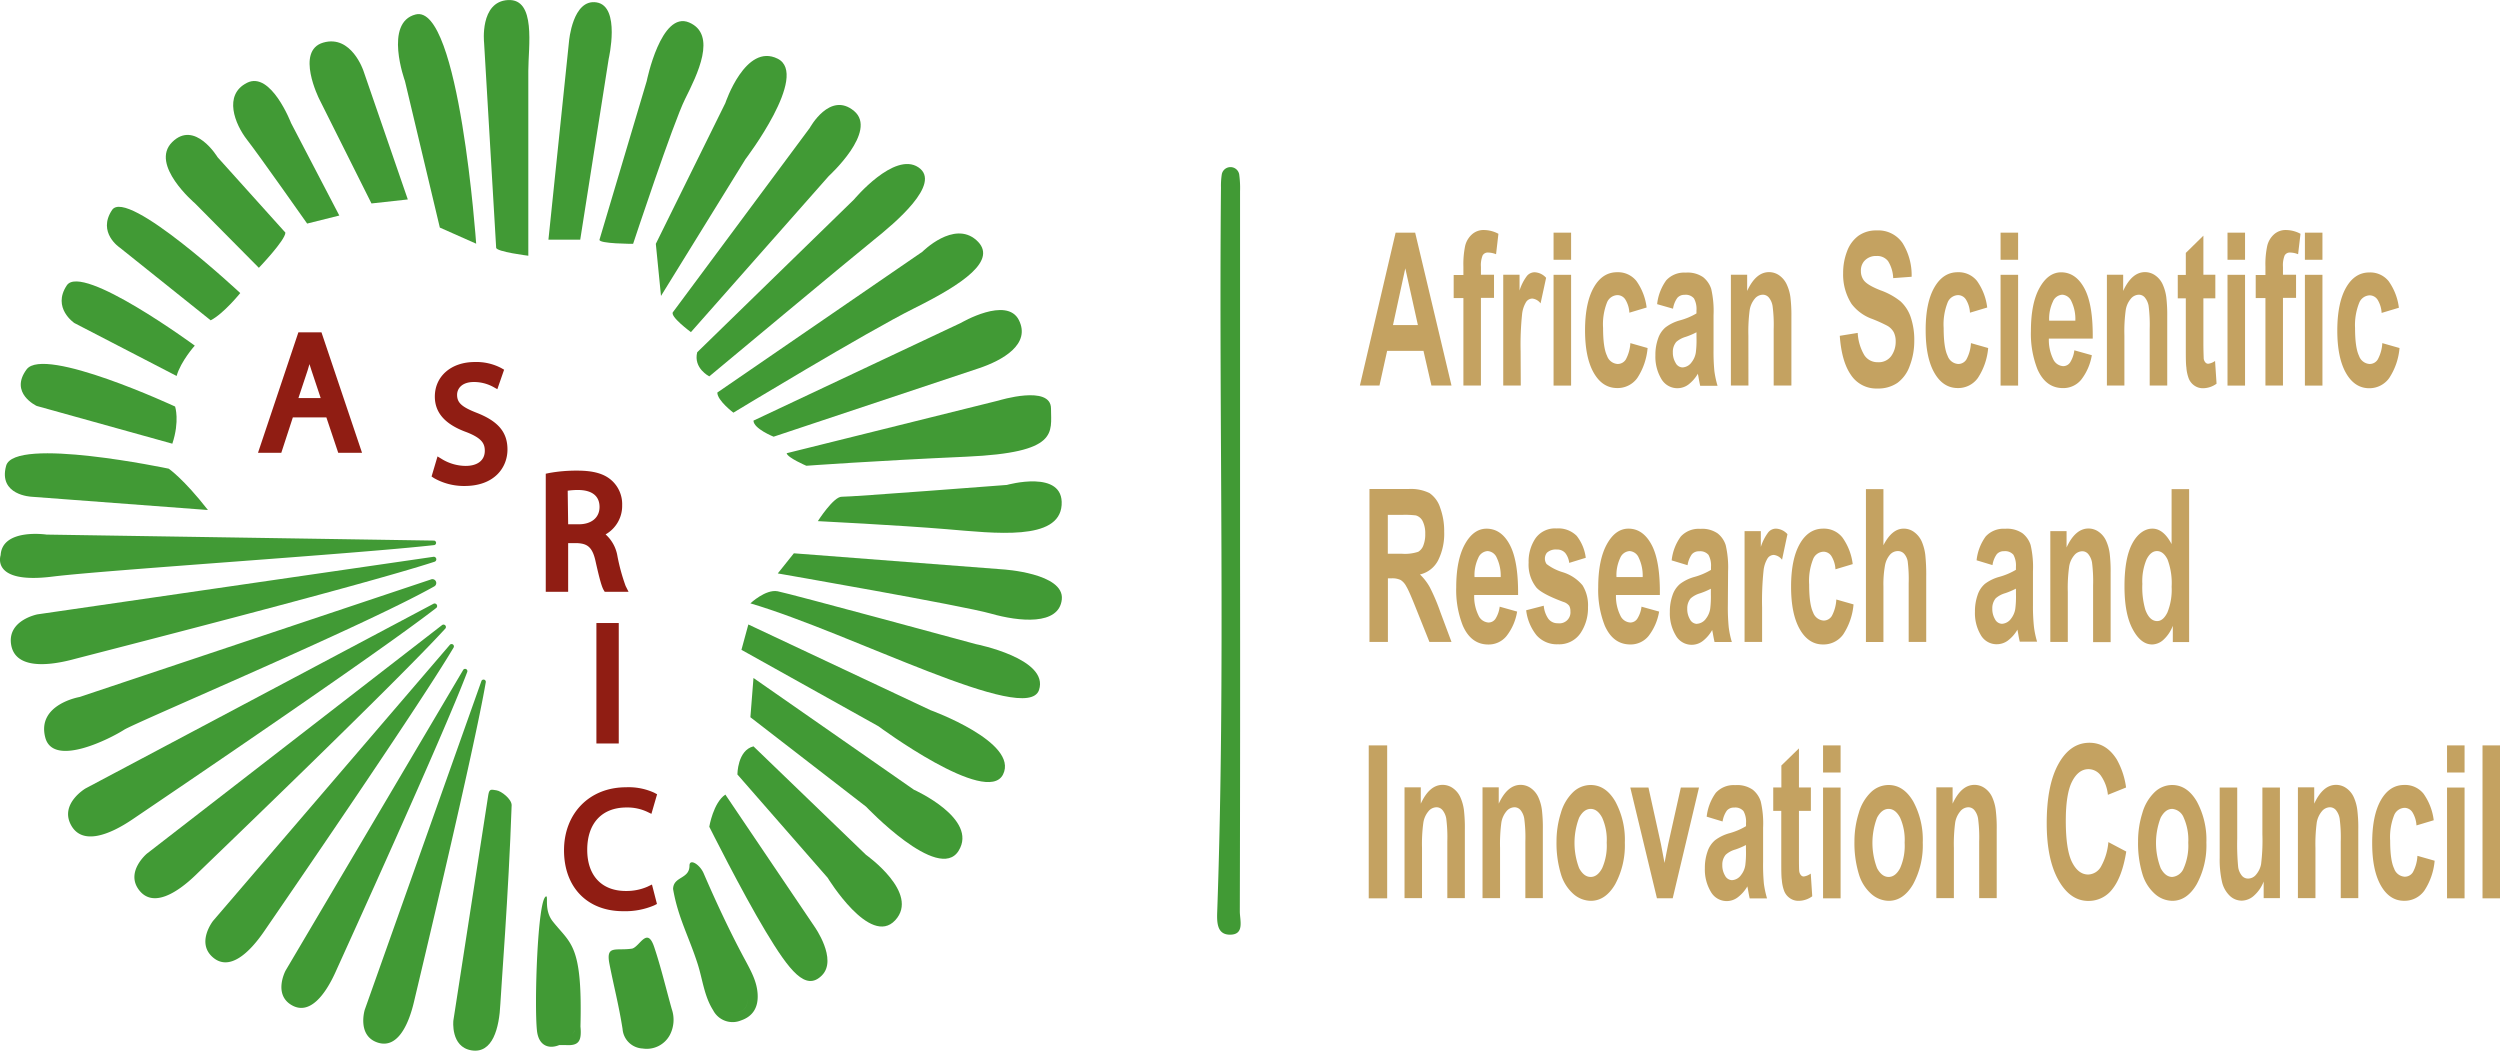 <svg id="Calque_1" data-name="Calque 1" xmlns="http://www.w3.org/2000/svg" viewBox="0 0 550.38 231.34"><defs><style>.cls-1{fill:#901d13;}.cls-2{fill:#419a35;}.cls-3{fill:#c4a261;}</style></defs><path class="cls-1" d="M124.9,142.31a13.34,13.34,0,0,1-6.73-1.73l-.54-.36,1.31-4.42,1,.61a10.21,10.21,0,0,0,5.19,1.48c2.64,0,4.22-1.24,4.22-3.33,0-1.6-.66-2.78-4-4.09-4.71-1.7-7-4.26-7-7.84,0-4.48,3.61-7.61,8.78-7.61a11.74,11.74,0,0,1,5.84,1.33l.63.36L132.11,121l-.94-.52a8.84,8.84,0,0,0-4.21-1.06c-2.74,0-3.71,1.52-3.71,2.82,0,1.73,1,2.66,4.29,3.95,4.76,1.86,6.8,4.28,6.8,8.09C134.34,138.29,131.42,142.31,124.9,142.31Z" transform="translate(-22.62 -35.32)"/><path class="cls-1" d="M161,165.61h-5.25l-.26-.44c-.41-.72-.9-2.45-1.73-6.16-.71-3.38-1.93-4-4.06-4.12h-2v10.72h-4.93v-26l.71-.15a33.43,33.43,0,0,1,6.23-.53c3.61,0,6,.69,7.67,2.25a7,7,0,0,1,2.21,5.35,7.21,7.21,0,0,1-3.65,6.44,8.18,8.18,0,0,1,2.61,4.78,42.55,42.55,0,0,0,1.8,6.57Zm-13.3-14.87,2.34,0c2.85,0,4.6-1.52,4.57-3.87s-1.64-3.68-4.79-3.68a16.34,16.34,0,0,0-2.22.16Z" transform="translate(-22.62 -35.32)"/><path class="cls-1" d="M158.84,199h-4.92V172.48h4.92Z" transform="translate(-22.62 -35.32)"/><path class="cls-2" d="M295.62,156.69V77.43a22.17,22.17,0,0,0-.19-3.74,1.95,1.95,0,0,0-3.83,0,16.44,16.44,0,0,0-.18,2.9c-.5,53.08,1.05,106.18-.82,159.26-.08,2.27-.18,5.16,2.68,5.24,3.44.09,2.28-3.19,2.29-5.13Q295.67,196.32,295.62,156.69Z" transform="translate(-22.62 -35.32)"/><path class="cls-3" d="M328,112.56h8l1.75,7.64h4.42l-8-33.66h-4.3L322,120.2h4.31Zm4-18.17,2.77,12.49h-5.48Z" transform="translate(-22.62 -35.32)"/><path class="cls-3" d="M344.79,120.2h3.86V100.89h2.88V95.81h-2.88V94.09a5.84,5.84,0,0,1,.36-2.51,1.27,1.27,0,0,1,1.2-.66,4.84,4.84,0,0,1,1.77.37l.52-4.5a6.86,6.86,0,0,0-3.22-.83,3.79,3.79,0,0,0-2.65,1,4.93,4.93,0,0,0-1.45,2.47,19.93,19.93,0,0,0-.39,4.6v1.83h-2.14v5.08h2.14Z" transform="translate(-22.62 -35.32)"/><path class="cls-3" d="M357.39,112.67a64.7,64.7,0,0,1,.32-8.17,6.43,6.43,0,0,1,.89-2.7,1.66,1.66,0,0,1,1.37-.75,2.63,2.63,0,0,1,1.81,1.06L363,96.48a3.6,3.6,0,0,0-2.53-1.22,2.23,2.23,0,0,0-1.67.78,10.55,10.55,0,0,0-1.65,3.24V95.81h-3.59V120.2h3.86Z" transform="translate(-22.62 -35.32)"/><rect class="cls-3" x="342.02" y="51.22" width="3.86" height="5.97"/><rect class="cls-3" x="342.02" y="60.5" width="3.86" height="24.39"/><path class="cls-3" d="M378.59,120.75a5.34,5.34,0,0,0,4.49-2.22,14.19,14.19,0,0,0,2.26-6.59l-3.79-1.08a8.63,8.63,0,0,1-1,3.59,2.1,2.1,0,0,1-1.8,1,2.63,2.63,0,0,1-2.34-1.8q-.87-1.78-.87-6.13a13.13,13.13,0,0,1,.85-5.57,2.58,2.58,0,0,1,2.3-1.66,2.08,2.08,0,0,1,1.77,1,6.16,6.16,0,0,1,.87,2.87l3.8-1.14a12.69,12.69,0,0,0-2.26-5.85,5.19,5.19,0,0,0-4.23-1.92q-3.26,0-5.16,3.37t-1.91,9.4q0,6,1.9,9.35T378.59,120.75Z" transform="translate(-22.62 -35.32)"/><path class="cls-3" d="M392.37,105.87a9.42,9.42,0,0,0-3.07,1.51,5.47,5.47,0,0,0-1.65,2.48,10.56,10.56,0,0,0-.59,3.68,9.51,9.51,0,0,0,1.29,5.17A4.07,4.07,0,0,0,394.3,120a8.09,8.09,0,0,0,2.11-2.41c0,.12.08.38.14.76.15.84.27,1.48.37,1.9h3.82a21.17,21.17,0,0,1-.7-3.27,44.78,44.78,0,0,1-.18-4.74l0-7.53a21.72,21.72,0,0,0-.51-5.78,5.48,5.48,0,0,0-1.78-2.59,6,6,0,0,0-3.84-1,5.33,5.33,0,0,0-4.29,1.7,11,11,0,0,0-2,5.24l3.5,1a5.47,5.47,0,0,1,.94-2.37,2,2,0,0,1,1.6-.68,2.34,2.34,0,0,1,2.07.79,4.82,4.82,0,0,1,.55,2.66v.64A14.46,14.46,0,0,1,392.37,105.87Zm3.74,3.91a21.19,21.19,0,0,1-.15,3.14,4.58,4.58,0,0,1-.92,2.14,2.62,2.62,0,0,1-2,1.15,1.76,1.76,0,0,1-1.53-1,4.34,4.34,0,0,1-.61-2.34,3.39,3.39,0,0,1,.76-2.28,5.53,5.53,0,0,1,2.1-1.12,15.64,15.64,0,0,0,2.34-1Z" transform="translate(-22.62 -35.32)"/><path class="cls-3" d="M407.53,109.16a35.86,35.86,0,0,1,.29-5.61,5.15,5.15,0,0,1,1.09-2.43,2.35,2.35,0,0,1,1.8-.92,1.74,1.74,0,0,1,1.34.64,4,4,0,0,1,.8,1.81,31,31,0,0,1,.25,5.11V120.2H417V105.05a33.4,33.4,0,0,0-.22-4.34A9.67,9.67,0,0,0,416,98a5,5,0,0,0-1.6-2,3.88,3.88,0,0,0-2.33-.77q-2.9,0-4.81,4.14V95.81h-3.58V120.2h3.86Z" transform="translate(-22.62 -35.32)"/><path class="cls-3" d="M436,115.06a3.42,3.42,0,0,1-2.95-1.56,10.7,10.7,0,0,1-1.45-4.89l-3.95.64c.27,3.77,1.08,6.63,2.45,8.6a6.67,6.67,0,0,0,5.85,3,7.45,7.45,0,0,0,4.38-1.23,7.81,7.81,0,0,0,2.72-3.75,15.15,15.15,0,0,0,1-5.42,15.65,15.65,0,0,0-.8-5.36,8.35,8.35,0,0,0-2.23-3.43,15.1,15.1,0,0,0-4.38-2.42c-2-.78-3.22-1.53-3.73-2.25a3.4,3.4,0,0,1-.61-2,3.17,3.17,0,0,1,.65-2.09,3.37,3.37,0,0,1,2.77-1.22,3,3,0,0,1,2.57,1.14,7.54,7.54,0,0,1,1.12,3.73l4.06-.3a13.31,13.31,0,0,0-2-7.42,6.46,6.46,0,0,0-5.7-2.78,6.67,6.67,0,0,0-4,1.17,7.33,7.33,0,0,0-2.51,3.41,13.22,13.22,0,0,0-.87,4.82,12,12,0,0,0,1.85,6.77,9.82,9.82,0,0,0,4.59,3.33,34,34,0,0,1,3.25,1.47,3.65,3.65,0,0,1,1.46,1.46,4.48,4.48,0,0,1,.42,2,5.4,5.4,0,0,1-1,3.25A3.39,3.39,0,0,1,436,115.06Z" transform="translate(-22.62 -35.32)"/><path class="cls-3" d="M453.57,120.75a5.32,5.32,0,0,0,4.48-2.22,14.18,14.18,0,0,0,2.27-6.59l-3.79-1.08a8.46,8.46,0,0,1-1,3.59,2.09,2.09,0,0,1-1.8,1,2.64,2.64,0,0,1-2.34-1.8q-.87-1.78-.87-6.13a13.09,13.09,0,0,1,.86-5.57,2.57,2.57,0,0,1,2.3-1.66,2.07,2.07,0,0,1,1.76,1,6.05,6.05,0,0,1,.87,2.87l3.8-1.14a12.7,12.7,0,0,0-2.25-5.85,5.19,5.19,0,0,0-4.24-1.92q-3.24,0-5.16,3.37t-1.9,9.4q0,6,1.9,9.35T453.57,120.75Z" transform="translate(-22.62 -35.32)"/><rect class="cls-3" x="440.43" y="51.22" width="3.86" height="5.97"/><rect class="cls-3" x="440.43" y="60.5" width="3.86" height="24.39"/><path class="cls-3" d="M480.8,118.91a12,12,0,0,0,2.34-5.39l-3.85-1.08a6.44,6.44,0,0,1-.93,2.67,1.84,1.84,0,0,1-1.52.82,2.6,2.6,0,0,1-2.23-1.59,9.67,9.67,0,0,1-.93-4.47h9.66q.09-7.43-1.8-11t-5.13-3.6c-1.93,0-3.52,1.15-4.79,3.44s-1.89,5.45-1.89,9.49a21.28,21.28,0,0,0,1.44,8.41c1.22,2.77,3.09,4.15,5.63,4.15A5.08,5.08,0,0,0,480.8,118.91Zm-6.24-17.17a2.4,2.4,0,0,1,2.09-1.54,2.37,2.37,0,0,1,2,1.46,9,9,0,0,1,.86,4.26h-5.76A8.81,8.81,0,0,1,474.56,101.74Z" transform="translate(-22.62 -35.32)"/><path class="cls-3" d="M490.31,109.16a34.27,34.27,0,0,1,.3-5.61,5.06,5.06,0,0,1,1.09-2.43,2.35,2.35,0,0,1,1.8-.92,1.72,1.72,0,0,1,1.33.64,4.06,4.06,0,0,1,.81,1.81,32.67,32.67,0,0,1,.24,5.11V120.2h3.86V105.05a33.76,33.76,0,0,0-.21-4.34,10,10,0,0,0-.76-2.71,4.87,4.87,0,0,0-1.6-2,3.88,3.88,0,0,0-2.33-.77q-2.89,0-4.8,4.14V95.81h-3.58V120.2h3.85Z" transform="translate(-22.62 -35.32)"/><path class="cls-3" d="M508.77,115.4a.8.8,0,0,1-.65-.32,1.58,1.58,0,0,1-.35-.81c0-.33-.07-1.49-.07-3.48V101h2.63V95.81H507.7V87.2L503.83,91v4.84h-1.77V101h1.77v10.63c0,2.28,0,3.8.12,4.55a8.83,8.83,0,0,0,.54,2.51,3.44,3.44,0,0,0,1.23,1.52,3.22,3.22,0,0,0,1.88.58,5.12,5.12,0,0,0,3-1l-.33-5A3.38,3.38,0,0,1,508.77,115.4Z" transform="translate(-22.62 -35.32)"/><rect class="cls-3" x="490.39" y="51.22" width="3.86" height="5.97"/><rect class="cls-3" x="490.39" y="60.5" width="3.86" height="24.39"/><rect class="cls-3" x="507.43" y="51.22" width="3.86" height="5.97"/><path class="cls-3" d="M525.22,94.09a5.84,5.84,0,0,1,.36-2.51,1.28,1.28,0,0,1,1.2-.66,4.84,4.84,0,0,1,1.77.37l.53-4.5a6.93,6.93,0,0,0-3.23-.83,3.81,3.81,0,0,0-2.65,1,4.91,4.91,0,0,0-1.44,2.47,19.27,19.27,0,0,0-.4,4.6v1.83h-2.14v5.08h2.14V120.2h3.86V100.89h2.88V95.81h-2.88Z" transform="translate(-22.62 -35.32)"/><rect class="cls-3" x="507.43" y="60.5" width="3.86" height="24.39"/><path class="cls-3" d="M548.62,118.53a14.19,14.19,0,0,0,2.26-6.59l-3.79-1.08a8.46,8.46,0,0,1-1,3.59,2.07,2.07,0,0,1-1.79,1,2.63,2.63,0,0,1-2.34-1.8q-.87-1.78-.87-6.13A13.13,13.13,0,0,1,542,102a2.58,2.58,0,0,1,2.3-1.66,2.1,2.1,0,0,1,1.77,1,6.16,6.16,0,0,1,.87,2.87l3.8-1.14a12.69,12.69,0,0,0-2.26-5.85,5.19,5.19,0,0,0-4.23-1.92q-3.26,0-5.16,3.37t-1.91,9.4q0,6,1.9,9.35t5.1,3.37A5.35,5.35,0,0,0,548.62,118.53Z" transform="translate(-22.62 -35.32)"/><path class="cls-3" d="M334.38,169.32l2.93,7.32h4.86l-2.45-6.56a43.13,43.13,0,0,0-2.32-5.47,11.94,11.94,0,0,0-2.17-2.82,6,6,0,0,0,4-3.12,13,13,0,0,0,1.33-6.25,14.86,14.86,0,0,0-.88-5.31,6.17,6.17,0,0,0-2.34-3.23,9.26,9.26,0,0,0-4.68-.9h-8.55v33.66h4.06v-14H329a4.23,4.23,0,0,1,2,.38,3.68,3.68,0,0,1,1.22,1.4C332.62,165.05,333.34,166.7,334.38,169.32Zm-3.23-12.1h-3v-8.55h3.17a19.62,19.62,0,0,1,3,.12,2.42,2.42,0,0,1,1.53,1.32,6,6,0,0,1,.54,2.74,6.67,6.67,0,0,1-.41,2.53,2.69,2.69,0,0,1-1.14,1.42A9.33,9.33,0,0,1,331.15,157.22Z" transform="translate(-22.62 -35.32)"/><path class="cls-3" d="M354.28,175.35a11.78,11.78,0,0,0,2.34-5.39l-3.84-1.08a6.44,6.44,0,0,1-.93,2.67,1.85,1.85,0,0,1-1.53.82,2.58,2.58,0,0,1-2.22-1.59,9.42,9.42,0,0,1-.93-4.47h9.66q.07-7.42-1.8-11t-5.13-3.6q-2.89,0-4.79,3.44c-1.26,2.29-1.9,5.45-1.9,9.49a21.26,21.26,0,0,0,1.45,8.41c1.21,2.77,3.09,4.16,5.62,4.16A5.07,5.07,0,0,0,354.28,175.35Zm-6.23-17.17a2.39,2.39,0,0,1,2.08-1.54,2.35,2.35,0,0,1,2,1.46,9.11,9.11,0,0,1,.87,4.26h-5.76A8.81,8.81,0,0,1,348.05,158.18Z" transform="translate(-22.62 -35.32)"/><path class="cls-3" d="M360.64,153.86a9.12,9.12,0,0,0-1.49,5.33,8.08,8.08,0,0,0,1.72,5.49q1.26,1.42,5.92,3.15a2.58,2.58,0,0,1,1.29.85,2.43,2.43,0,0,1,.27,1.21,2.42,2.42,0,0,1-2.75,2.64,2.52,2.52,0,0,1-2.12-1,5.92,5.92,0,0,1-1-2.86l-3.87,1a10.79,10.79,0,0,0,2.27,5.49,5.92,5.92,0,0,0,4.72,2,5.65,5.65,0,0,0,4.95-2.42,9.85,9.85,0,0,0,1.67-5.76,8.31,8.31,0,0,0-1.2-4.8,9.19,9.19,0,0,0-4.31-2.87,11.15,11.15,0,0,1-3.6-1.81,2.1,2.1,0,0,1,.06-2.49,2.87,2.87,0,0,1,2.18-.71,2.35,2.35,0,0,1,1.86.76,4.38,4.38,0,0,1,.88,2.18l3.64-1.12a9.73,9.73,0,0,0-2-4.83,5.7,5.7,0,0,0-4.45-1.63A5.25,5.25,0,0,0,360.64,153.86Z" transform="translate(-22.62 -35.32)"/><path class="cls-3" d="M381.16,151.7c-1.94,0-3.53,1.15-4.79,3.44s-1.9,5.45-1.9,9.49a21.28,21.28,0,0,0,1.44,8.41q1.83,4.16,5.63,4.16a5.09,5.09,0,0,0,4-1.85,12,12,0,0,0,2.34-5.39L384,168.88a6.29,6.29,0,0,1-.94,2.67,1.84,1.84,0,0,1-1.52.82,2.57,2.57,0,0,1-2.22-1.59,9.53,9.53,0,0,1-.94-4.47h9.66q.09-7.42-1.79-11T381.16,151.7Zm-2.67,10.66a8.81,8.81,0,0,1,.81-4.18,2.41,2.41,0,0,1,2.09-1.54,2.36,2.36,0,0,1,2,1.46,9.11,9.11,0,0,1,.87,4.26Z" transform="translate(-22.62 -35.32)"/><path class="cls-3" d="M399.57,174c0,.12.07.38.14.76.14.84.27,1.48.37,1.9h3.81a20,20,0,0,1-.69-3.27,44.15,44.15,0,0,1-.19-4.74l.05-7.53a21.65,21.65,0,0,0-.52-5.78,5.34,5.34,0,0,0-1.78-2.59,6,6,0,0,0-3.84-1,5.31,5.31,0,0,0-4.28,1.7,10.85,10.85,0,0,0-2,5.24l3.5,1.06a5.61,5.61,0,0,1,.93-2.38,2,2,0,0,1,1.61-.68,2.39,2.39,0,0,1,2.07.79,4.91,4.91,0,0,1,.55,2.66v.64a14.74,14.74,0,0,1-3.75,1.58,9.36,9.36,0,0,0-3.06,1.51,5.56,5.56,0,0,0-1.66,2.48,10.82,10.82,0,0,0-.59,3.69,9.41,9.41,0,0,0,1.3,5.16,4,4,0,0,0,5.95,1.24A8.1,8.1,0,0,0,399.57,174Zm-3.36-1.33a1.78,1.78,0,0,1-1.54-1,4.43,4.43,0,0,1-.6-2.34,3.4,3.4,0,0,1,.75-2.27,5.38,5.38,0,0,1,2.1-1.13,16.35,16.35,0,0,0,2.35-1v1.29a21.09,21.09,0,0,1-.15,3.14,4.69,4.69,0,0,1-.92,2.14A2.63,2.63,0,0,1,396.21,172.65Z" transform="translate(-22.62 -35.32)"/><path class="cls-3" d="M414.94,158.55l1.19-5.63a3.6,3.6,0,0,0-2.54-1.22,2.23,2.23,0,0,0-1.66.78,10.87,10.87,0,0,0-1.66,3.24v-3.47h-3.58v24.39h3.86v-7.53a64.7,64.7,0,0,1,.32-8.17,6.49,6.49,0,0,1,.89-2.7,1.66,1.66,0,0,1,1.37-.75A2.63,2.63,0,0,1,414.94,158.55Z" transform="translate(-22.62 -35.32)"/><path class="cls-3" d="M425.92,170.89a2.1,2.1,0,0,1-1.8,1.05,2.64,2.64,0,0,1-2.34-1.79c-.58-1.2-.87-3.24-.87-6.14a12.94,12.94,0,0,1,.86-5.57,2.56,2.56,0,0,1,2.29-1.66,2.08,2.08,0,0,1,1.77,1,6.16,6.16,0,0,1,.87,2.87l3.8-1.14a12.69,12.69,0,0,0-2.26-5.85A5.19,5.19,0,0,0,424,151.7c-2.17,0-3.89,1.13-5.16,3.37s-1.91,5.38-1.91,9.4.63,7.1,1.9,9.35,3,3.38,5.1,3.38a5.35,5.35,0,0,0,4.49-2.23,14.19,14.19,0,0,0,2.26-6.59l-3.79-1.08A8.58,8.58,0,0,1,425.92,170.89Z" transform="translate(-22.62 -35.32)"/><path class="cls-3" d="M445.74,154.64a5.13,5.13,0,0,0-1.62-2.11,3.82,3.82,0,0,0-2.4-.83c-1.73,0-3.21,1.22-4.46,3.66V143h-3.85v33.66h3.85V164.43a23.28,23.28,0,0,1,.35-4.65,5,5,0,0,1,1.11-2.36,2.31,2.31,0,0,1,1.71-.78,1.84,1.84,0,0,1,1.4.61,3.39,3.39,0,0,1,.77,1.64,31.1,31.1,0,0,1,.22,4.87v12.88h3.86v-14.3a43,43,0,0,0-.2-4.85A10.83,10.83,0,0,0,445.74,154.64Z" transform="translate(-22.62 -35.32)"/><path class="cls-3" d="M470.18,168.63l0-7.53a21.77,21.77,0,0,0-.51-5.78,5.41,5.41,0,0,0-1.78-2.59,6,6,0,0,0-3.84-1,5.31,5.31,0,0,0-4.28,1.7,10.85,10.85,0,0,0-2,5.24l3.5,1.06a5.48,5.48,0,0,1,.93-2.38,2,2,0,0,1,1.61-.68,2.39,2.39,0,0,1,2.07.79,4.91,4.91,0,0,1,.55,2.66v.64a14.74,14.74,0,0,1-3.75,1.58,9.42,9.42,0,0,0-3.07,1.51A5.47,5.47,0,0,0,458,166.3a10.82,10.82,0,0,0-.59,3.69,9.41,9.41,0,0,0,1.3,5.16,4,4,0,0,0,3.54,2,4.09,4.09,0,0,0,2.41-.81,8.1,8.1,0,0,0,2.11-2.41c0,.12.07.38.13.76.15.84.27,1.48.38,1.9h3.81a20,20,0,0,1-.69-3.27A41.63,41.63,0,0,1,470.18,168.63Zm-3.74-2.41a21.09,21.09,0,0,1-.15,3.14,4.69,4.69,0,0,1-.92,2.14,2.65,2.65,0,0,1-2,1.15,1.77,1.77,0,0,1-1.54-1,4.43,4.43,0,0,1-.6-2.34,3.4,3.4,0,0,1,.75-2.27,5.38,5.38,0,0,1,2.1-1.13,16.35,16.35,0,0,0,2.35-1Z" transform="translate(-22.62 -35.32)"/><path class="cls-3" d="M477.58,155.84v-3.59H474v24.39h3.85v-11a34,34,0,0,1,.3-5.6,5.05,5.05,0,0,1,1.09-2.44,2.35,2.35,0,0,1,1.8-.92,1.72,1.72,0,0,1,1.33.64,4.11,4.11,0,0,1,.81,1.81,32.67,32.67,0,0,1,.24,5.11v12.44h3.86V161.49a33.76,33.76,0,0,0-.21-4.34,9.77,9.77,0,0,0-.76-2.71,4.87,4.87,0,0,0-1.6-2,3.88,3.88,0,0,0-2.33-.77Q479.49,151.7,477.58,155.84Z" transform="translate(-22.62 -35.32)"/><path class="cls-3" d="M496.42,177.2a3.78,3.78,0,0,0,2.45-1,8.06,8.06,0,0,0,2.1-3.11v3.58h3.59V143H500.7V155.1c-1.19-2.26-2.6-3.4-4.23-3.4s-3.24,1.08-4.4,3.23-1.74,5.29-1.74,9.43.59,7.19,1.79,9.45S494.74,177.2,496.42,177.2Zm-1.23-18.73c.62-1.22,1.38-1.83,2.3-1.83s1.71.62,2.32,1.85a14.8,14.8,0,0,1,.9,6,13.33,13.33,0,0,1-.93,5.66c-.62,1.27-1.38,1.9-2.26,1.9-1.12,0-2-.84-2.61-2.53a17.69,17.69,0,0,1-.65-5.65A12.39,12.39,0,0,1,495.19,158.47Z" transform="translate(-22.62 -35.32)"/><rect class="cls-3" x="301.33" y="164.1" width="4.06" height="33.67"/><path class="cls-3" d="M344.14,210.88a4.87,4.87,0,0,0-1.6-2,3.88,3.88,0,0,0-2.33-.77q-2.9,0-4.8,4.14v-3.59h-3.58v24.39h3.85V222a34.27,34.27,0,0,1,.3-5.61,5.06,5.06,0,0,1,1.09-2.43,2.35,2.35,0,0,1,1.8-.92,1.72,1.72,0,0,1,1.33.64,4.06,4.06,0,0,1,.81,1.81,32.67,32.67,0,0,1,.24,5.11v12.44h3.86V217.93a33.76,33.76,0,0,0-.21-4.34A10.13,10.13,0,0,0,344.14,210.88Z" transform="translate(-22.62 -35.32)"/><path class="cls-3" d="M361.31,210.88a5,5,0,0,0-1.6-2,3.9,3.9,0,0,0-2.33-.77c-1.93,0-3.54,1.38-4.81,4.14v-3.59H349v24.39h3.86V222a35.86,35.86,0,0,1,.29-5.61,5.15,5.15,0,0,1,1.09-2.43,2.35,2.35,0,0,1,1.8-.92,1.74,1.74,0,0,1,1.34.64,4,4,0,0,1,.8,1.81,31,31,0,0,1,.25,5.11v12.44h3.85V217.93a33.76,33.76,0,0,0-.21-4.34A9.77,9.77,0,0,0,361.31,210.88Z" transform="translate(-22.62 -35.32)"/><path class="cls-3" d="M372.8,208.14a5.61,5.61,0,0,0-3.88,1.59,10.26,10.26,0,0,0-2.68,4.59,20.68,20.68,0,0,0-.95,6.23,23.45,23.45,0,0,0,.95,7.13,9.35,9.35,0,0,0,2.76,4.44,5.93,5.93,0,0,0,3.83,1.52c2.16,0,3.95-1.22,5.37-3.64a18,18,0,0,0,2.13-9.18,17.66,17.66,0,0,0-2.11-9.08Q376.11,208.14,372.8,208.14Zm2.54,18.31c-.68,1.28-1.52,1.93-2.53,1.93s-1.85-.65-2.54-1.93a15.66,15.66,0,0,1,0-11.12c.69-1.28,1.54-1.93,2.54-1.93s1.85.65,2.53,1.93a11.9,11.9,0,0,1,1,5.51A12.16,12.16,0,0,1,375.34,226.45Z" transform="translate(-22.62 -35.32)"/><path class="cls-3" d="M389.88,221.14c-.14.69-.28,1.38-.41,2.07-.05.34-.19,1-.4,2.09l-.79-4.16-2.75-12.45h-4l5.87,24.39h3.47l5.79-24.39h-4Z" transform="translate(-22.62 -35.32)"/><path class="cls-3" d="M410.77,225.07l0-7.53a21.23,21.23,0,0,0-.52-5.78,5.39,5.39,0,0,0-1.77-2.59,6,6,0,0,0-3.85-1,5.31,5.31,0,0,0-4.28,1.7,11,11,0,0,0-2,5.24l3.5,1.06a5.61,5.61,0,0,1,.93-2.38,2,2,0,0,1,1.61-.68,2.34,2.34,0,0,1,2.07.79,4.82,4.82,0,0,1,.55,2.66v.64a14.46,14.46,0,0,1-3.74,1.58,9.42,9.42,0,0,0-3.07,1.51,5.56,5.56,0,0,0-1.66,2.48,10.8,10.8,0,0,0-.59,3.68,9.51,9.51,0,0,0,1.3,5.17,4,4,0,0,0,5.95,1.24,8.1,8.1,0,0,0,2.11-2.41c0,.12.08.38.14.76.15.84.27,1.48.37,1.9h3.82a21.17,21.17,0,0,1-.7-3.27A44.78,44.78,0,0,1,410.77,225.07ZM407,222.66a21.19,21.19,0,0,1-.15,3.14,4.58,4.58,0,0,1-.92,2.14,2.62,2.62,0,0,1-2,1.15,1.79,1.79,0,0,1-1.54-1,4.43,4.43,0,0,1-.6-2.34,3.35,3.35,0,0,1,.76-2.27,5.24,5.24,0,0,1,2.09-1.13,15.86,15.86,0,0,0,2.35-1Z" transform="translate(-22.62 -35.32)"/><path class="cls-3" d="M419.73,228.28a.78.78,0,0,1-.65-.32,1.58,1.58,0,0,1-.35-.81c-.05-.33-.07-1.49-.07-3.48v-9.83h2.63v-5.15h-2.63v-8.61l-3.87,3.77v4.84H413v5.15h1.77v10.63c0,2.28,0,3.8.12,4.55a8.76,8.76,0,0,0,.54,2.51,3.44,3.44,0,0,0,1.23,1.52,3.23,3.23,0,0,0,1.88.59,5.13,5.13,0,0,0,3.05-1l-.33-5A3.38,3.38,0,0,1,419.73,228.28Z" transform="translate(-22.62 -35.32)"/><rect class="cls-3" x="401.35" y="173.38" width="3.86" height="24.39"/><rect class="cls-3" x="401.35" y="164.1" width="3.86" height="5.97"/><path class="cls-3" d="M438.39,208.14a5.61,5.61,0,0,0-3.88,1.59,10.17,10.17,0,0,0-2.68,4.59,20.68,20.68,0,0,0-.95,6.23,23.45,23.45,0,0,0,.95,7.13,9.35,9.35,0,0,0,2.76,4.44,5.93,5.93,0,0,0,3.83,1.52c2.16,0,3.95-1.22,5.37-3.64a18,18,0,0,0,2.13-9.18,17.66,17.66,0,0,0-2.11-9.08Q441.69,208.14,438.39,208.14Zm2.54,18.31c-.68,1.28-1.52,1.93-2.53,1.93s-1.85-.65-2.54-1.93a15.66,15.66,0,0,1,0-11.12c.69-1.28,1.54-1.93,2.54-1.93s1.85.65,2.53,1.93a11.9,11.9,0,0,1,1,5.51A12.16,12.16,0,0,1,440.93,226.45Z" transform="translate(-22.62 -35.32)"/><path class="cls-3" d="M461.23,210.88a4.87,4.87,0,0,0-1.6-2,3.88,3.88,0,0,0-2.33-.77q-2.9,0-4.81,4.14v-3.59h-3.58v24.39h3.86V222a35.86,35.86,0,0,1,.29-5.61,5.16,5.16,0,0,1,1.1-2.43,2.35,2.35,0,0,1,1.79-.92,1.74,1.74,0,0,1,1.34.64,4,4,0,0,1,.8,1.81,31,31,0,0,1,.25,5.11v12.44h3.86V217.93a31.69,31.69,0,0,0-.22-4.34A9.77,9.77,0,0,0,461.23,210.88Z" transform="translate(-22.62 -35.32)"/><path class="cls-3" d="M485.14,226.13a3.37,3.37,0,0,1-2.79,1.72c-1.46,0-2.65-.91-3.56-2.71s-1.38-4.84-1.38-9.1q0-6,1.4-8.7t3.63-2.69a3.37,3.37,0,0,1,2.75,1.52,8.9,8.9,0,0,1,1.49,4.13l4-1.61a17.24,17.24,0,0,0-2.06-6.2q-2.31-3.65-6-3.65-4.23,0-6.82,4.65t-2.59,13.06q0,7.95,2.58,12.53t6.58,4.58a6.53,6.53,0,0,0,5.35-2.68c1.4-1.78,2.41-4.51,3-8.19l-3.94-2.08A13.16,13.16,0,0,1,485.14,226.13Z" transform="translate(-22.62 -35.32)"/><path class="cls-3" d="M500.82,208.14a5.59,5.59,0,0,0-3.87,1.59,10.27,10.27,0,0,0-2.69,4.59,20.67,20.67,0,0,0-.94,6.23,23.47,23.47,0,0,0,.94,7.13,9.44,9.44,0,0,0,2.77,4.44,5.9,5.9,0,0,0,3.82,1.52c2.16,0,3.95-1.22,5.37-3.64a17.87,17.87,0,0,0,2.14-9.18,17.66,17.66,0,0,0-2.12-9.08C504.83,209.34,503,208.14,500.82,208.14Zm2.55,18.31a3,3,0,0,1-2.53,1.93c-1,0-1.85-.65-2.54-1.93a15.52,15.52,0,0,1,0-11.12c.69-1.28,1.53-1.93,2.54-1.93a3,3,0,0,1,2.53,1.93,12,12,0,0,1,1,5.51A12.31,12.31,0,0,1,503.37,226.45Z" transform="translate(-22.62 -35.32)"/><path class="cls-3" d="M520.69,219a42.08,42.08,0,0,1-.29,6.58,4.92,4.92,0,0,1-1.07,2.25,2.28,2.28,0,0,1-1.77.91,1.74,1.74,0,0,1-1.42-.68,3.85,3.85,0,0,1-.78-1.83,52.56,52.56,0,0,1-.21-6.31V208.69h-3.86v15.44a22.24,22.24,0,0,0,.52,5.39,6.19,6.19,0,0,0,1.69,3,3.79,3.79,0,0,0,2.64,1.08,4.11,4.11,0,0,0,2.73-1.13,7.93,7.93,0,0,0,2.1-3.08v3.65h3.58V208.69h-3.86Z" transform="translate(-22.62 -35.32)"/><path class="cls-3" d="M540.83,210.88a4.87,4.87,0,0,0-1.6-2,3.88,3.88,0,0,0-2.33-.77q-2.89,0-4.8,4.14v-3.59h-3.59v24.39h3.86V222a35.86,35.86,0,0,1,.29-5.61,5.16,5.16,0,0,1,1.1-2.43,2.35,2.35,0,0,1,1.79-.92,1.74,1.74,0,0,1,1.34.64,4,4,0,0,1,.8,1.81,31,31,0,0,1,.25,5.11v12.44h3.86V217.93a31.69,31.69,0,0,0-.22-4.34A9.77,9.77,0,0,0,540.83,210.88Z" transform="translate(-22.62 -35.32)"/><path class="cls-3" d="M553.83,227.33a2.1,2.1,0,0,1-1.8,1,2.63,2.63,0,0,1-2.34-1.8q-.87-1.79-.87-6.13a13.09,13.09,0,0,1,.86-5.57,2.57,2.57,0,0,1,2.3-1.66,2.07,2.07,0,0,1,1.76,1,6.16,6.16,0,0,1,.87,2.87l3.8-1.14a12.7,12.7,0,0,0-2.25-5.85,5.19,5.19,0,0,0-4.24-1.92q-3.25,0-5.16,3.37c-1.27,2.24-1.9,5.38-1.9,9.4s.63,7.1,1.9,9.35,3,3.38,5.09,3.38a5.34,5.34,0,0,0,4.49-2.23,14.18,14.18,0,0,0,2.27-6.59l-3.79-1.08A8.41,8.41,0,0,1,553.83,227.33Z" transform="translate(-22.62 -35.32)"/><rect class="cls-3" x="538.72" y="173.38" width="3.86" height="24.39"/><rect class="cls-3" x="538.72" y="164.1" width="3.86" height="5.97"/><rect class="cls-3" x="546.53" y="164.1" width="3.86" height="33.67"/><path class="cls-2" d="M166.65,243.83c-1.55-4.65-3.17-.11-4.87.33-3.57.54-5.8-.88-5,3.31,1.1,5.59,2,8.76,2.9,14.38a4.65,4.65,0,0,0,4.42,4.3,5.77,5.77,0,0,0,6-3,7.24,7.24,0,0,0,.41-5.68C169.23,252.92,168.15,248.31,166.65,243.83Z" transform="translate(-22.62 -35.32)"/><path class="cls-2" d="M177.52,227.56c-.85-1.95-3.11-3.32-3.11-1.66,0,3-3.55,2.31-3.61,5.14,1.08,6.29,3.5,10.51,5.42,16.52,1.08,3.4,1.44,7.1,3.4,10.17a4.82,4.82,0,0,0,6.13,2.24c2.55-.86,3.81-2.8,3.67-5.68-.12-2.73-1.36-5-2.6-7.33C183.48,240.81,180.3,234,177.52,227.56Zm7.37,30.63c-.59.54-1,.6-1.25.35.26.25.66.19,1.25-.35,2.1-.36,2.38-1.85,2.33-3.53C187.27,256.34,187,257.83,184.89,258.19Z" transform="translate(-22.62 -35.32)"/><path class="cls-2" d="M144.32,238.18c-2-2.51-.91-5.69-1.49-5.51-1.88.58-2.6,23.9-2,29.51.32,3.18,2.42,4.23,4.92,3.21l1.32,0c2.9.2,3.66-.74,3.34-4.09C150.88,243.16,148.25,243.16,144.32,238.18Zm-.77,23.37a3.34,3.34,0,0,0,.18.74A3.34,3.34,0,0,1,143.55,261.55Zm5,1.66c-2.21.38-3.5.49-4.23,0,.73.54,2,.43,4.23,0Zm.63-1-.6.91.59-.91a1.28,1.28,0,0,0,.15-.61A1.4,1.4,0,0,1,149.16,262.18Z" transform="translate(-22.62 -35.32)"/><path class="cls-2" d="M34.26,162.25c11.63-1.43,66.75-5,83.9-6.92a.48.48,0,1,0-.07-1l-85.22-1.32s-9.74-1.45-10.11,4.52C22.76,157.57,20.46,164,34.26,162.25Z" transform="translate(-22.62 -35.32)"/><path class="cls-2" d="M118.25,159a.56.56,0,0,0-.27-1.09l-87.1,12.66s-6.57,1.25-5.83,6.53,7.41,5,13.41,3.45C43.62,179.19,102,164.29,118.25,159Z" transform="translate(-22.62 -35.32)"/><path class="cls-2" d="M120.68,173.68a.53.53,0,0,0-.72-.76l-65,50.33s-4.78,4-1.74,8,8.35.7,12.51-3.32C69.27,224.49,109.9,185.5,120.68,173.68Z" transform="translate(-22.62 -35.32)"/><path class="cls-2" d="M121.62,177.32,69.53,238.05s-3.76,4.78-.08,8,8.09-1,11.27-5.62c2.74-4,33.79-49.13,41.73-62.5A.51.51,0,0,0,121.62,177.32Z" transform="translate(-22.62 -35.32)"/><path class="cls-2" d="M124.56,182.86,85.49,249s-2.75,5.15,1.27,7.56,7.48-2.28,9.71-7.2c1.91-4.24,23.72-52.09,29-66.07A.49.49,0,0,0,124.56,182.86Z" transform="translate(-22.62 -35.32)"/><path class="cls-2" d="M128.61,185.24l-25.69,72.38s-1.71,5.58,2.69,7.17,6.91-3.66,8.15-8.92c1.07-4.53,13.31-55.67,15.81-70.39A.5.5,0,0,0,128.61,185.24Z" transform="translate(-22.62 -35.32)"/><path class="cls-2" d="M131.91,209.31c-1.12-.16-1.56-.42-1.79,1L122.43,260s-.65,5.81,4,6.56,6.11-4.89,6.35-10.3c.13-3,1.8-23.84,2.48-43.67C135.28,211.26,133,209.46,131.91,209.31Z" transform="translate(-22.62 -35.32)"/><path class="cls-2" d="M118.09,168.22,41.46,208.89s-5.69,3.34-3.24,8,8.55,2.22,13.6-1.21c4.35-2.95,53.57-36.2,66.88-46.55A.56.56,0,0,0,118.09,168.22Z" transform="translate(-22.62 -35.32)"/><path class="cls-2" d="M118.2,164.43a.85.85,0,0,0-.74-1.53L40.12,188.77s-9.42,1.61-7.54,8.89c1.74,6.72,14.42.21,17.36-1.68C52.45,194.37,102.74,173.14,118.2,164.43Z" transform="translate(-22.62 -35.32)"/><path class="cls-2" d="M29.58,144.68,68.4,147.6c-5.43-6.95-8.64-9.1-8.64-9.1s-34-7.17-35.79-.64S29.58,144.68,29.58,144.68Z" transform="translate(-22.62 -35.32)"/><path class="cls-2" d="M30.7,124.69,60.56,133c1.66-5,.61-8.18.61-8.18s-28.81-13.4-32.69-8.18S30.7,124.69,30.7,124.69Z" transform="translate(-22.62 -35.32)"/><path class="cls-2" d="M39,106.44,61.5,118.09c.94-3.28,4-6.68,4-6.68S40.65,93.16,37.33,98.14,39,106.44,39,106.44Z" transform="translate(-22.62 -35.32)"/><path class="cls-2" d="M49,89.84l20,16c2.87-1.47,6.51-6,6.51-6S50.61,76.57,47.29,81.55,49,89.84,49,89.84Z" transform="translate(-22.62 -35.32)"/><path class="cls-2" d="M65.54,80.08l14.07,14.2s5.84-6.09,5.84-7.75L70.52,69.93s-5-8.29-10-3.32S65.54,80.08,65.54,80.08Z" transform="translate(-22.62 -35.32)"/><path class="cls-2" d="M90.24,84.54l7.08-1.77L86.7,62.41S82.27,50.9,77,53.55s-2.66,9.12,0,12.53S90.24,84.54,90.24,84.54Z" transform="translate(-22.62 -35.32)"/><path class="cls-2" d="M104.4,80.11l8-.88L102.63,50.9s-2.65-8-8.85-6.2-.89,12.4-.89,12.4Z" transform="translate(-22.62 -35.32)"/><path class="cls-2" d="M119.45,85.42l8,3.55S123.74,36.1,114.14,38.5c-7.08,1.77-2.37,14.66-2.37,14.66Z" transform="translate(-22.62 -35.32)"/><path class="cls-2" d="M134.45,35.33c-6.25.36-5.26,9.37-5.26,9.37l2.66,45.15c0,.89,7.08,1.77,7.08,1.77V50.9C138.93,45.59,140.7,35,134.45,35.33Z" transform="translate(-22.62 -35.32)"/><path class="cls-2" d="M156.63,48.24s2.66-11.51-2.65-12.39-6.09,8.59-6.09,8.59l-4.53,43.64h7Z" transform="translate(-22.62 -35.32)"/><path class="cls-2" d="M173.45,57.1c2.66-5.32,7.09-14.17.89-16.83S165,53.16,165,53.16L154.6,88.08C154.34,89,162,89,162,89S170.8,62.41,173.45,57.1Z" transform="translate(-22.62 -35.32)"/><path class="cls-2" d="M168.14,100.47l18.59-30.1s14.17-18.59,7.09-22.13S182.31,58,182.31,58L167,89Z" transform="translate(-22.62 -35.32)"/><path class="cls-2" d="M174.73,108.44l30.36-34.38s10.86-9.88,5.55-14.31-9.74,3.72-9.74,3.72L170.8,104C169.91,104.9,174.73,108.44,174.73,108.44Z" transform="translate(-22.62 -35.32)"/><path class="cls-2" d="M176.11,112.87c-.88,3.54,2.66,5.31,2.66,5.31s31.87-26.56,36.29-30.1,15.05-12.39,9.74-15.93-14.16,7.08-14.16,7.08Z" transform="translate(-22.62 -35.32)"/><path class="cls-2" d="M225.69,90.74l-45.15,31c0,1.77,3.54,4.43,3.54,4.43s29.21-17.71,39.84-23,18.59-10.62,13.63-15S225.69,90.74,225.69,90.74Z" transform="translate(-22.62 -35.32)"/><path class="cls-2" d="M188.5,127.92c0,1.77,4.43,3.54,4.43,3.54l45.15-15.05c5.31-1.77,11.51-5.31,8.85-10.62s-12.73.6-12.73.6Z" transform="translate(-22.62 -35.32)"/><path class="cls-2" d="M195.8,135.1c.21,1,4.34,2.76,4.34,2.76s14.92-1.09,35.29-2S254,130.57,254,125.26s-11.51-1.77-11.51-1.77Z" transform="translate(-22.62 -35.32)"/><path class="cls-2" d="M244.28,142.08s-34.53,2.66-36.34,2.6-5.27,5.37-5.27,5.37,17.71.89,28.33,1.77,24.79,2.66,25.34-5.31S244.28,142.08,244.28,142.08Z" transform="translate(-22.62 -35.32)"/><path class="cls-2" d="M243.39,160.67l-46-3.54-3.54,4.43s40.72,7.08,46.92,8.85,15,2.66,15.61-3.13S243.39,160.67,243.39,160.67Z" transform="translate(-22.62 -35.32)"/><path class="cls-2" d="M237.47,177.13s-41-11.14-43.65-11.64-6,2.66-6,2.66c22.32,6.59,60.88,27,63.54,19.08C253.67,180.31,237.47,177.13,237.47,177.13Z" transform="translate(-22.62 -35.32)"/><path class="cls-2" d="M227.46,191.66,187.37,172.8l-1.52,5.58L216,195.2s23.9,17.71,27.44,10.62S227.46,191.66,227.46,191.66Z" transform="translate(-22.62 -35.32)"/><path class="cls-2" d="M223.82,209.18l-35.32-24.6-.68,8.64,25.47,19.69s15.94,16.82,20.36,9.73S223.82,209.18,223.82,209.18Z" transform="translate(-22.62 -35.32)"/><path class="cls-2" d="M213.29,223.53l-24.79-23.9c-3.54.88-3.54,6.19-3.54,6.19l19.87,22.74s9.35,15.33,14.87,9.36S213.29,223.53,213.29,223.53Z" transform="translate(-22.62 -35.32)"/><path class="cls-2" d="M182.31,210.25c-2.66,1.77-3.54,7.08-3.54,7.08s7.08,14.17,12.39,23,8.85,13.28,12.39,9.74-1.64-10.79-1.64-10.79Z" transform="translate(-22.62 -35.32)"/><path class="cls-1" d="M86.45,126.29l-2.54,7.78H80.65L89,109.33h3.8l8.34,24.74H97.72l-2.61-7.78Zm8-2.5-2.39-7.12c-.55-1.62-.91-3.08-1.27-4.52h-.07c-.37,1.47-.77,3-1.24,4.48l-2.39,7.16Z" transform="translate(-22.62 -35.32)"/><path class="cls-1" d="M102.32,135H97.08l-2.61-7.79H87.09L84.55,135H79.42l8.89-26.52h5.08Zm-14-12.05h4.9l-2-6c-.17-.5-.33-1-.47-1.47-.14.49-.28,1-.42,1.42Z" transform="translate(-22.62 -35.32)"/><path class="cls-1" d="M159.79,235.92c-7.87,0-13-5.26-13-13.4s5.61-13.88,13.64-13.88a13.54,13.54,0,0,1,6.22,1.2l.63.34-1.25,4.31-.95-.46a10.33,10.33,0,0,0-4.54-.94c-5.41,0-8.64,3.48-8.64,9.32,0,5.67,3.18,9.06,8.5,9.06a11.5,11.5,0,0,0,4.75-.94l1-.48,1.1,4.28-.63.32A16.25,16.25,0,0,1,159.79,235.92Z" transform="translate(-22.62 -35.32)"/></svg>